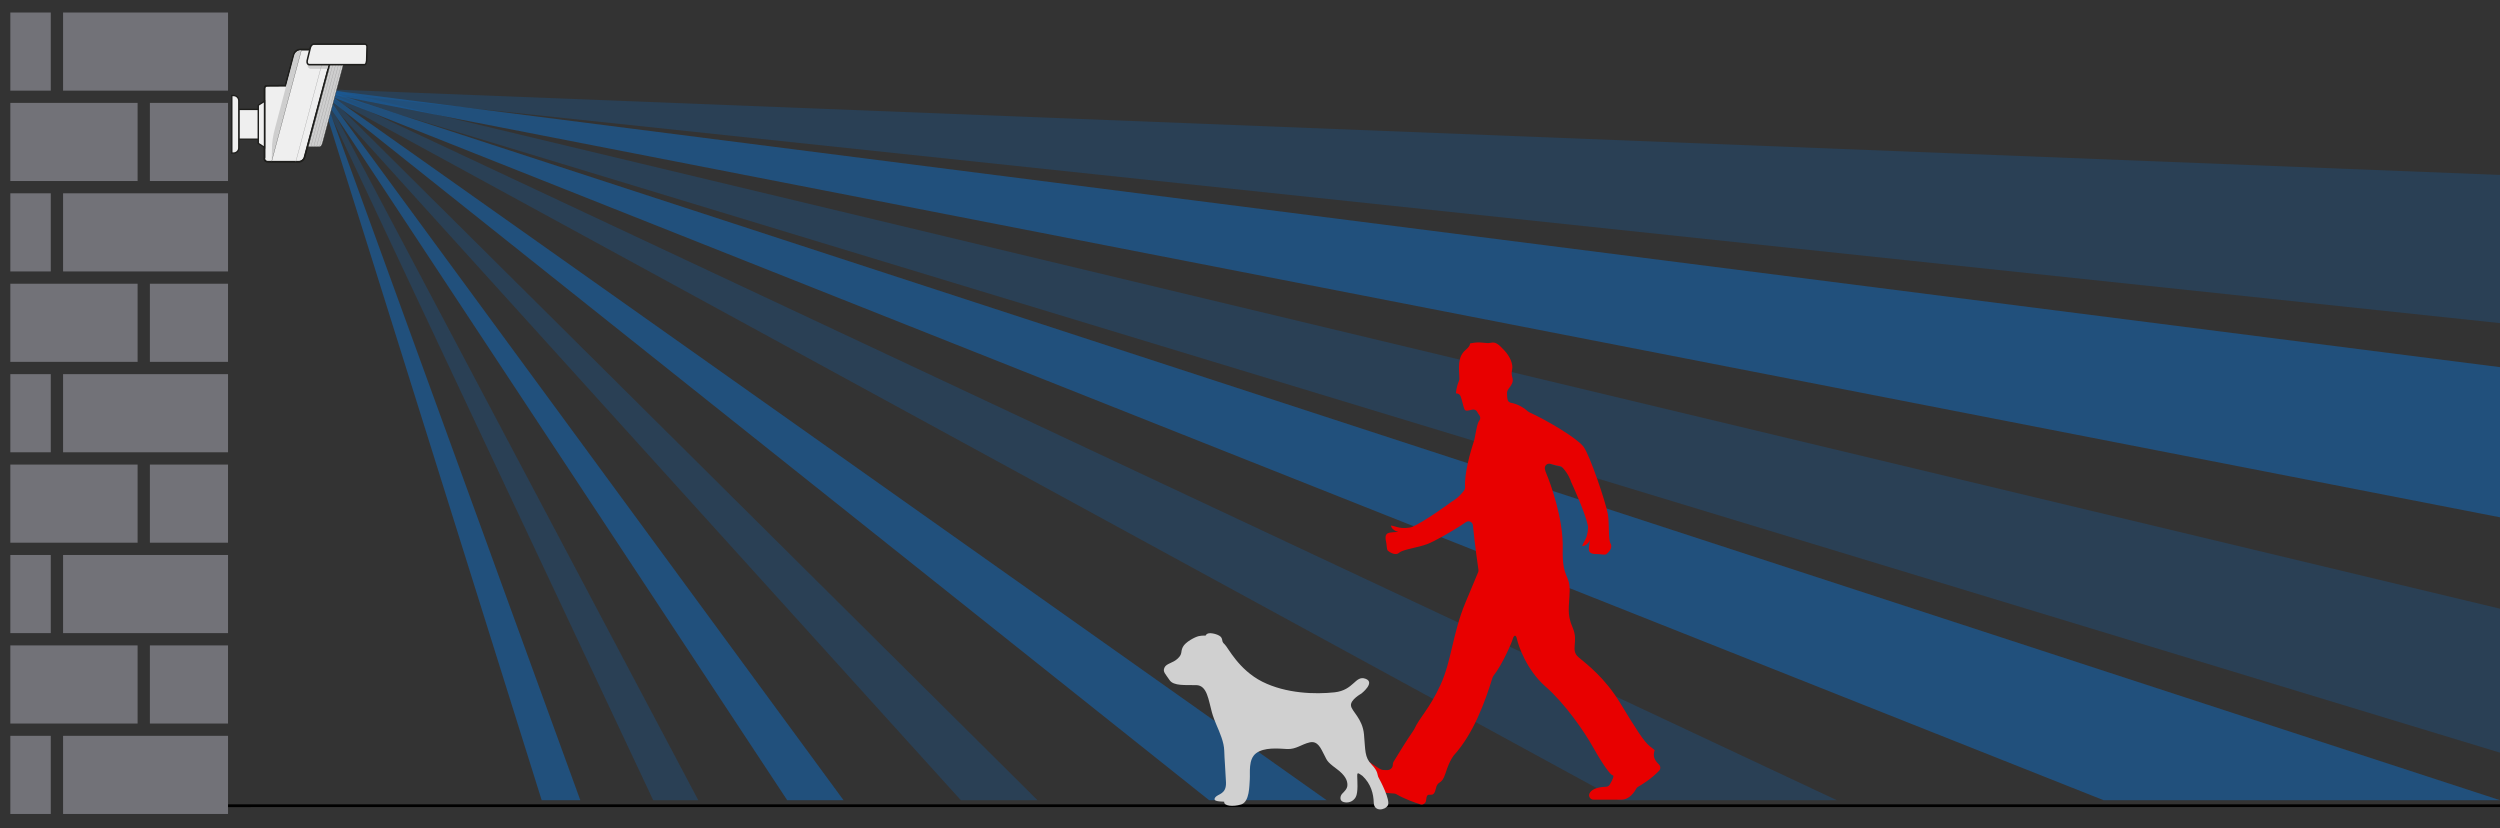 <?xml version="1.0" encoding="utf-8"?>
<!-- Generator: Adobe Illustrator 24.0.1, SVG Export Plug-In . SVG Version: 6.00 Build 0)  -->
<svg version="1.1" id="Слой_1" xmlns="http://www.w3.org/2000/svg" xmlns:xlink="http://www.w3.org/1999/xlink" x="0px" y="0px"
	 width="918.128px" height="304.132px" viewBox="0 0 918.128 304.132"
	 style="enable-background:new 0 0 918.128 304.132;" xml:space="preserve">
<rect x="0" y="0" width="918.128" height="304.132" fill="#333333" stroke="none"/>
<style type="text/css">
	.st0{opacity:0.3;fill:#1760A3;enable-background:new    ;}
	.st1{opacity:0.65;fill:#1760A3;enable-background:new    ;}
	.st2{fill:#727278;}
	.st3{fill:#EFEFEF;stroke:#1D1D1B;stroke-width:0.514;stroke-miterlimit:10;}
	.st4{fill:#1D1E1C;stroke:#1D1D1B;stroke-width:0.514;stroke-miterlimit:10;}
	.st5{fill:#CECECE;}
	.st6{fill:#1D1E1C;}
	.st7{fill:none;}
	.st8{fill:#9B9A9B;}
	.st9{fill:#EFEFEF;}
	.st10{fill:#E80000;}
	.st11{fill:#D0D0D0;}
</style>
<polygon class="st0" points="119.042,34.027 918.128,118.668 918.128,64.24 119.042,32.744 "/>
<polygon class="st1" points="119.044,34.125 918.128,189.983 918.128,134.84 119.044,32.823 "/>
<polygon class="st1" points="119.044,34.389 772.518,293.869 918.128,293.869 119.044,33.006 "/>
<polygon class="st0" points="119.042,34.587 594.502,293.864 674.563,293.864 119.042,33.143 "/>
<polygon class="st1" points="119.044,34.941 444.039,293.867 487.195,293.867 119.044,33.369 "/>
<polygon class="st0" points="119.042,35.444 352.861,293.864 381.019,293.864 119.042,33.629 "/>
<polygon class="st1" points="119.044,36.118 289.094,293.863 309.781,293.863 119.044,33.972 "/>
<polygon class="st0" points="119.042,37.185 239.883,293.864 256.439,293.864 119.042,34.465 "/>
<polygon class="st1" points="119.044,39.176 198.929,293.863 213.11,293.863 119.044,35.261 "/>
<polygon class="st0" points="119.042,33.629 918.128,276.423 918.128,223.54 119.042,32.211 "/>
<polygon points="82.877,296.43 95.38,296.401 918.128,296.401 918.128,295.393 
	96.146,295.393 83.643,295.393 82.877,295.393 "/>
<g>
	<rect x="55.049" y="37.787" class="st2" width="28.692" height="28.692"/>
	<rect x="23.162" y="70.994" class="st2" width="60.579" height="28.692"/>
	<rect x="55.049" y="104.201" class="st2" width="28.692" height="28.692"/>
	<rect x="23.162" y="137.408" class="st2" width="60.579" height="28.692"/>
	<rect x="55.049" y="170.615" class="st2" width="28.692" height="28.692"/>
	<rect x="23.162" y="203.822" class="st2" width="60.579" height="28.692"/>
	<rect x="55.049" y="237.029" class="st2" width="28.692" height="28.692"/>
	<rect x="23.162" y="270.237" class="st2" width="60.579" height="28.692"/>
	<rect x="3.791" y="270.237" class="st2" width="14.855" height="28.692"/>
	<rect x="3.791" y="237.029" class="st2" width="46.743" height="28.692"/>
	<rect x="3.791" y="203.822" class="st2" width="14.855" height="28.692"/>
	<rect x="3.791" y="170.615" class="st2" width="46.743" height="28.692"/>
	<rect x="3.791" y="137.408" class="st2" width="14.855" height="28.692"/>
	<rect x="3.791" y="104.201" class="st2" width="46.743" height="28.692"/>
	<rect x="3.791" y="70.994" class="st2" width="14.855" height="28.692"/>
	<rect x="23.162" y="4.596" class="st2" width="60.579" height="28.692"/>
	<rect x="3.791" y="4.596" class="st2" width="14.855" height="28.692"/>
	<rect x="3.791" y="37.787" class="st2" width="46.743" height="28.692"/>
</g>
<g>
	<g>
		<g>
			<g>
				<g>
					<g>
						<path class="st3" d="M120.895,18.179h-10.587c-1.13,0-2.119,0.758-2.413,1.849
							l-3.07,11.391l-6.782,0.047c-0.495,0-0.897,0.4-0.9,0.895l-0.02,25.472
							c-0.232,0.867,0.282,1.57,1.149,1.57h11.577
							c0.867,0,1.758-0.703,1.99-1.57l10.205-38.084
							C122.276,18.882,121.761,18.179,120.895,18.179z"/>
						<path class="st4" d="M120.895,18.255c0.385,0,0.709,0.146,0.912,0.411
							c0.214,0.279,0.272,0.657,0.164,1.063l-10.205,38.084
							c-0.224,0.835-1.084,1.514-1.917,1.514H98.272
							c-0.385,0-0.709-0.146-0.912-0.411c-0.214-0.279-0.272-0.657-0.164-1.063
							l0.005-25.415c0.002-0.495,0.405-0.896,0.9-0.896l6.723-0.047h0.058
							l0.015-0.056l3.055-11.335c0.294-1.091,1.283-1.849,2.413-1.849H120.895
							 M120.895,18.179h-10.587c-1.13,0-2.119,0.758-2.413,1.849l-3.07,11.391
							l-6.782,0.047c-0.495,0-0.897,0.4-0.9,0.895l-0.02,25.472
							c-0.232,0.867,0.282,1.57,1.149,1.57h11.577
							c0.867,0,1.758-0.703,1.99-1.57l10.205-38.084
							C122.276,18.882,121.761,18.179,120.895,18.179L120.895,18.179z"/>
					</g>
				</g>
			</g>
		</g>
	</g>
	<g>
		<g>
			<g>
				<g>
					<path class="st5" d="M110.717,18.516h-0.262c-1.131,0-2.121,0.76-2.414,1.852
						l-7.017,26.611c-0.732,2.733-1.168,5.103-1.168,8.39l-0.072,4.019
						c0,0,5.022-18.915,5.382-20.219L110.717,18.516z"/>
				</g>
			</g>
		</g>
	</g>
	<g>
		<g>
			<g>
				<g>
					<g>
						<path class="st5" d="M126.552,16.171h-0.91h-1.465h-0.91l-10.052,37.755h0.91h1.917
							h0.91c0.867,0,1.175-0.266,1.535-1.57l9.214-34.616
							C127.933,16.874,127.419,16.171,126.552,16.171z"/>
						<path class="st6" d="M116.952,53.983h-3.811l0.019-0.072l10.061-37.716h3.329
							c0.427,0,0.79,0.083,1.019,0.381c0.24,0.313,0.306,0.731,0.187,1.178
							l-9.214,34.616C118.184,53.667,117.872,53.983,116.952,53.983z M113.289,53.869
							h3.663c0.807,0,1.116-0.211,1.48-1.528l9.214-34.615
							c0.11-0.412,0.051-0.796-0.167-1.08c-0.207-0.27-0.536-0.418-0.927-0.418
							h-3.242L113.289,53.869z"/>
					</g>
				</g>
			</g>
		</g>
	</g>
	<g>
		<g>
			<g>
				<g>
					<g>
						<line class="st7" x1="109.109" y1="24.429" x2="99.856" y2="58.961"/>
						<polygon class="st6" points="99.704,59.393 110.728,18.181 110.808,18.177 99.784,59.388 						
							"/>
					</g>
				</g>
			</g>
		</g>
	</g>
	<g>
		<g>
			<g>
				<g>
					<path class="st5" d="M120.207,25.293h-6.051c-0.789,0-1.347-0.771-1.1-1.52v-0
						h7.606L120.207,25.293z"/>
				</g>
			</g>
		</g>
	</g>
	<g>
		
			<rect x="102.563" y="38.794" transform="matrix(0.258 -0.966 0.966 0.258 50.162 143.004)" class="st8" width="31.204" height="0.114"/>
		
			<rect x="103.61" y="38.794" transform="matrix(0.258 -0.966 0.966 0.258 50.939 144.016)" class="st8" width="31.204" height="0.114"/>
		
			<rect x="104.657" y="38.794" transform="matrix(0.258 -0.966 0.966 0.258 51.716 145.027)" class="st8" width="31.204" height="0.114"/>
		
			<rect x="105.704" y="38.794" transform="matrix(0.258 -0.966 0.966 0.258 52.493 146.039)" class="st8" width="31.204" height="0.114"/>
	</g>
	<polygon class="st3" points="97.142,54.142 94.851,52.656 94.851,38.649 97.142,37.162 	"/>
	<rect x="87.706" y="40.178" class="st3" width="7.145" height="10.948"/>
	<path class="st3" d="M85.766,56.231h-0.641v-21.159h0.641c1.071,0,1.94,0.869,1.94,1.94
		v17.279C87.706,55.363,86.837,56.231,85.766,56.231z"/>
	
		<rect x="94.936" y="41.473" transform="matrix(0.258 -0.966 0.966 0.258 44.028 140.363)" class="st8" width="36.837" height="0.114"/>
	<g>
		<g>
			<g>
				<g>
					<g>
						<path class="st9" d="M133.852,23.776h-20.302c-0.58,0-0.925-0.675-0.769-1.508
							l1.115-4.59c0.156-0.833,0.752-1.508,1.332-1.508h18.803
							c0.58,0,0.925,0.675,0.769,1.508l-0.124,4.59
							C134.521,23.101,134.432,23.776,133.852,23.776z"/>
						<path class="st4" d="M134.031,16.244c0.258,0,0.475,0.14,0.611,0.395
							c0.144,0.268,0.182,0.631,0.11,1.021l-0.124,4.59l-0.026,0.143
							c-0.14,0.761-0.241,1.311-0.749,1.311h-20.302
							c-0.258,0-0.475-0.14-0.611-0.395c-0.144-0.268-0.182-0.631-0.11-1.021
							l1.115-4.59c0.15-0.802,0.725-1.454,1.283-1.454H134.031 M134.031,16.171
							h-18.803c-0.58,0-1.177,0.675-1.332,1.508l-1.115,4.59
							c-0.156,0.833,0.189,1.508,0.769,1.508h20.302
							c0.58,0,0.669-0.675,0.825-1.508l0.124-4.59
							C134.955,16.846,134.611,16.171,134.031,16.171L134.031,16.171z"/>
					</g>
				</g>
			</g>
		</g>
	</g>
</g>
<g>
	<path class="st10" d="M607.481,276.178c0.139-0.973,0.701-0.272-1.553-2.088
		c-2.26-1.814-5.078-6.309-10.857-15.817c-5.779-9.519-12.265-14.279-15.382-16.932
		c-3.105-2.662,0.142-5.603-2.103-10.782c-2.257-5.177-1.275-7.425-1.127-13.569
		c0.125-6.165-2.83-4.484-2.546-15.53c0.281-11.063-4.661-24.357-5.921-27.294
		c-0.39-0.91-0.554-1.422-0.648-2.036c-0.181-1.18,0.963-2.129,2.101-1.771
		c1.187,0.373,2.332,0.66,3.395,0.821c0.368,0.056,0.715,0.221,0.966,0.496
		c2.212,2.414,2.995,4.691,3.148,5.192c0.023,0.074,0.046,0.136,0.078,0.206
		c0.525,1.135,5.165,11.25,6.146,16.065c0.021,0.105,0.031,0.2,0.033,0.308
		c0.011,0.623-0.027,2.861-1.06,4.831c-1.219,2.323-1.385,2.433-0.475,2.184
		c0.918-0.243,1.842-1.185,2.158-1.976c0.307-0.797-0.591,2.735-0.235,3.812
		c0.345,1.075,1.744,1.225,2.917,1.182c1.165-0.032,2.926,0.478,3.453,0.012
		c0.539-0.458,2.491-2.19,1.535-3.827c-0.947-1.628-0.394-6.947-1.011-10.802
		c-0.611-3.844-6.538-21.625-8.966-24.831c-2.392-3.152-13.404-9.675-19.976-12.665
		c-0.148-0.067-0.28-0.158-0.4-0.267c-2.925-2.663-6.003-3.116-6.003-3.116
		c-1.686-0.284-1.544-1.393-1.686-3.207c-0.145-1.819,0.991-2.1,1.831-3.922
		c0.84-1.816-0.562-2.662,0-4.901c0.568-2.236-0.84-5.165-2.819-7.265
		c-1.976-2.097-3.1-3.233-4.936-2.81c-1.834,0.42-3.236-0.423-6.202,0
		c-2.964,0.42,0,0-3.108,2.671c-3.011,2.563-2.428,6.477-2.261,10.546
		c0.01,0.237-0.039,0.478-0.129,0.697c-1.138,2.757-1.138,4.692-1.138,4.692
		h0.186c0.664,0,1.272,0.397,1.51,1.018c0.551,1.436,0.982,3.767,1.409,4.733
		c0.446,0.985,1.409,0.511,2.961,0.193c0.758-0.155,1.505,0.259,1.823,0.965
		c0.144,0.32,0.334,0.651,0.604,0.965c0.505,0.587,0.598,1.439,0.13,2.055
		c-0.763,1.003-0.924,2.287-1.828,6.916c-0.013,0.065-0.029,0.129-0.049,0.191
		c-1.496,4.572-3.697,12.268-3.396,17.443c0.022,0.374-0.07,0.747-0.289,1.051
		c-1.92,2.656-4.007,3.884-4.47,4.135c-0.068,0.037-0.125,0.072-0.187,0.118
		c-1.012,0.745-10.025,7.34-14.557,9.278c-0.096,0.041-0.185,0.069-0.287,0.093
		c-0.605,0.14-2.827,0.573-4.988-0.025c-2.543-0.701-2.688-0.84-2.251,0
		c0.411,0.834,1.538,1.547,2.384,1.683c0.852,0.145-2.822,0-3.798,0.568
		c-0.985,0.559-0.852,1.958-0.574,3.074c0.29,1.127,0.151,2.929,0.718,3.363
		c0.556,0.411,2.671,1.956,4.085,0.692c1.411-1.254,6.761-1.819,10.434-3.221
		c2.305-0.873,9.033-4.536,14.124-8.037c1.02-0.701,2.411-0.048,2.535,1.183
		c0.794,7.855,1.772,14.612,2.032,16.362c0.044,0.293,0.005,0.586-0.109,0.859
		l-4.625,11.061c-4.797,11.46-5.075,21.263-9.157,30.223
		c-4.05,8.872-7.69,11.962-9.687,16.383c-0.037,0.082-0.078,0.156-0.13,0.23
		c-2.613,3.724-6.571,10.242-7.48,11.749c-0.128,0.212-0.202,0.444-0.225,0.69
		l-0.058,0.65c-0.038,0.42-0.237,0.809-0.556,1.085l-0.225,0.195
		c-0.275,0.238-0.618,0.375-0.98,0.395c-0.489,0.028-1.225,0.042-1.957-0.047
		c-1.272-0.136-4.522-2.932-6.211-3.63c-1.692-0.695-4.516,0.979-3.664,2.239
		c0.752,1.12,8.475,7.933,10.125,9.384c0.223,0.196,0.482,0.322,0.773,0.374
		c0.505,0.09,1.485,0.22,3.23,0.308c0.255,0.013,0.51,0.087,0.731,0.214
		c3.179,1.83,6.765,3.093,8.866,3.748c0.951,0.296,1.936-0.329,2.085-1.314
		l0.146-0.964c0.417-2.79,2.532,0.562,3.381-3.224
		c0.846-3.766,2.115-1.107,3.662-6.011c1.55-4.907,3.102-6.561,3.102-6.561
		c7.121-7.906,11.334-19.367,14.164-28.562c0.058-0.187,0.146-0.353,0.268-0.506
		c3.469-4.396,6.868-12.527,7.147-13.628c0.284-1.121,1.133-1.958,1.547,0.139
		c0.437,2.103,3.395,11.193,10.443,17.352c7.054,6.164,14.107,16.24,17.627,22.537
		c3.523,6.295,6.347,10.067,7.054,10.067c0.623,0,0.139,1.44-1.068,3.426
		c-0.281,0.462-0.773,0.77-1.313,0.789c-4.013,0.14-5.571,1.315-6.122,2.46
		c-0.511,1.06,0.318,2.285,1.495,2.285h10.253c2.97,0,4.835-2.946,5.432-4.054
		c0.148-0.275,0.366-0.498,0.638-0.652c1.22-0.691,4.809-2.852,7.739-5.908
		c0.621-0.648,0.582-1.684-0.066-2.305
		C606.911,278.521,607.355,277.035,607.481,276.178"/>
</g>
<path class="st11" d="M445.068,261.589c0,0,0.379,1.564,1.661,4.59
	c1.295,3.033,2.777,6.352,2.873,9.495c0.083,3.114,0.455,7.229,0.641,11.622
	c0.179,4.408-2.867,4.211-3.88,5.468c-1.02,1.279,0.365,1.572,3.238,1.666
	c-0.283,1.557,3.211,1.952,6.257,0.987c3.039-0.987,2.949-6.754,3.128-9.196
	c0.186-2.448-0.627-7.331,2.301-9.583c2.963-2.244,8.021-1.762,11.349-1.565
	c3.3,0.198,5.34-1.754,8.386-2.441c3.032-0.68,4.141,2.441,5.244,4.495
	c1.109,2.054,0.827,2.449,4.417,5.095c3.611,2.631,4.155,4.576,4.155,6.045
	c0,1.476-1.192,2.449-1.929,3.238c-0.737,0.774-1.102,2.536,0.462,3.026
	c1.564,0.482,3.494,0,4.507-1.769c1.006-1.747,0.565-6.345,0.565-7.814
	c0-1.462,0.358-1.067,1.929,0c3.128,2.938,4.045,6.557,4.141,9.875
	c0.097,3.318,4.059,2.829,5.161,0.979c1.096-1.871-2.846-9.29-3.411-10.27
	c-0.544-0.972,0-2.141-2.57-4.788c-2.584-2.639-2.226-5.182-2.77-11.052
	c-0.551-5.862-4.527-8.406-4.775-10.548c-0.289-2.156,3.776-4.4,3.776-4.4
	s5.333-4.116,1.543-5.475c-3.762-1.374-4.231,4.203-11.321,4.985
	c-7.098,0.775-17.799,0.49-26.571-3.903
	c-8.724-4.408-12.61-12.617-13.795-13.691c-1.206-1.082-0.641-1.374-1.206-2.449
	c-0.551-1.082-3.232-1.762-4.424-1.652c-1.192,0.095-1.378,0.877-1.378,0.877
	s-1.295-0.102-2.57,0.197c-1.309,0.285-4.906,2.142-5.816,4.006
	c-0.917,1.857,0,2.441-1.847,4.203c-1.847,1.755-4.148,1.755-4.879,3.319
	c-0.744,1.564,0.365,2.346,1.854,4.59c1.468,2.251,5.891,1.769,9.833,1.864
	C443.332,251.714,443.786,256.991,445.068,261.589"/>
</svg>
